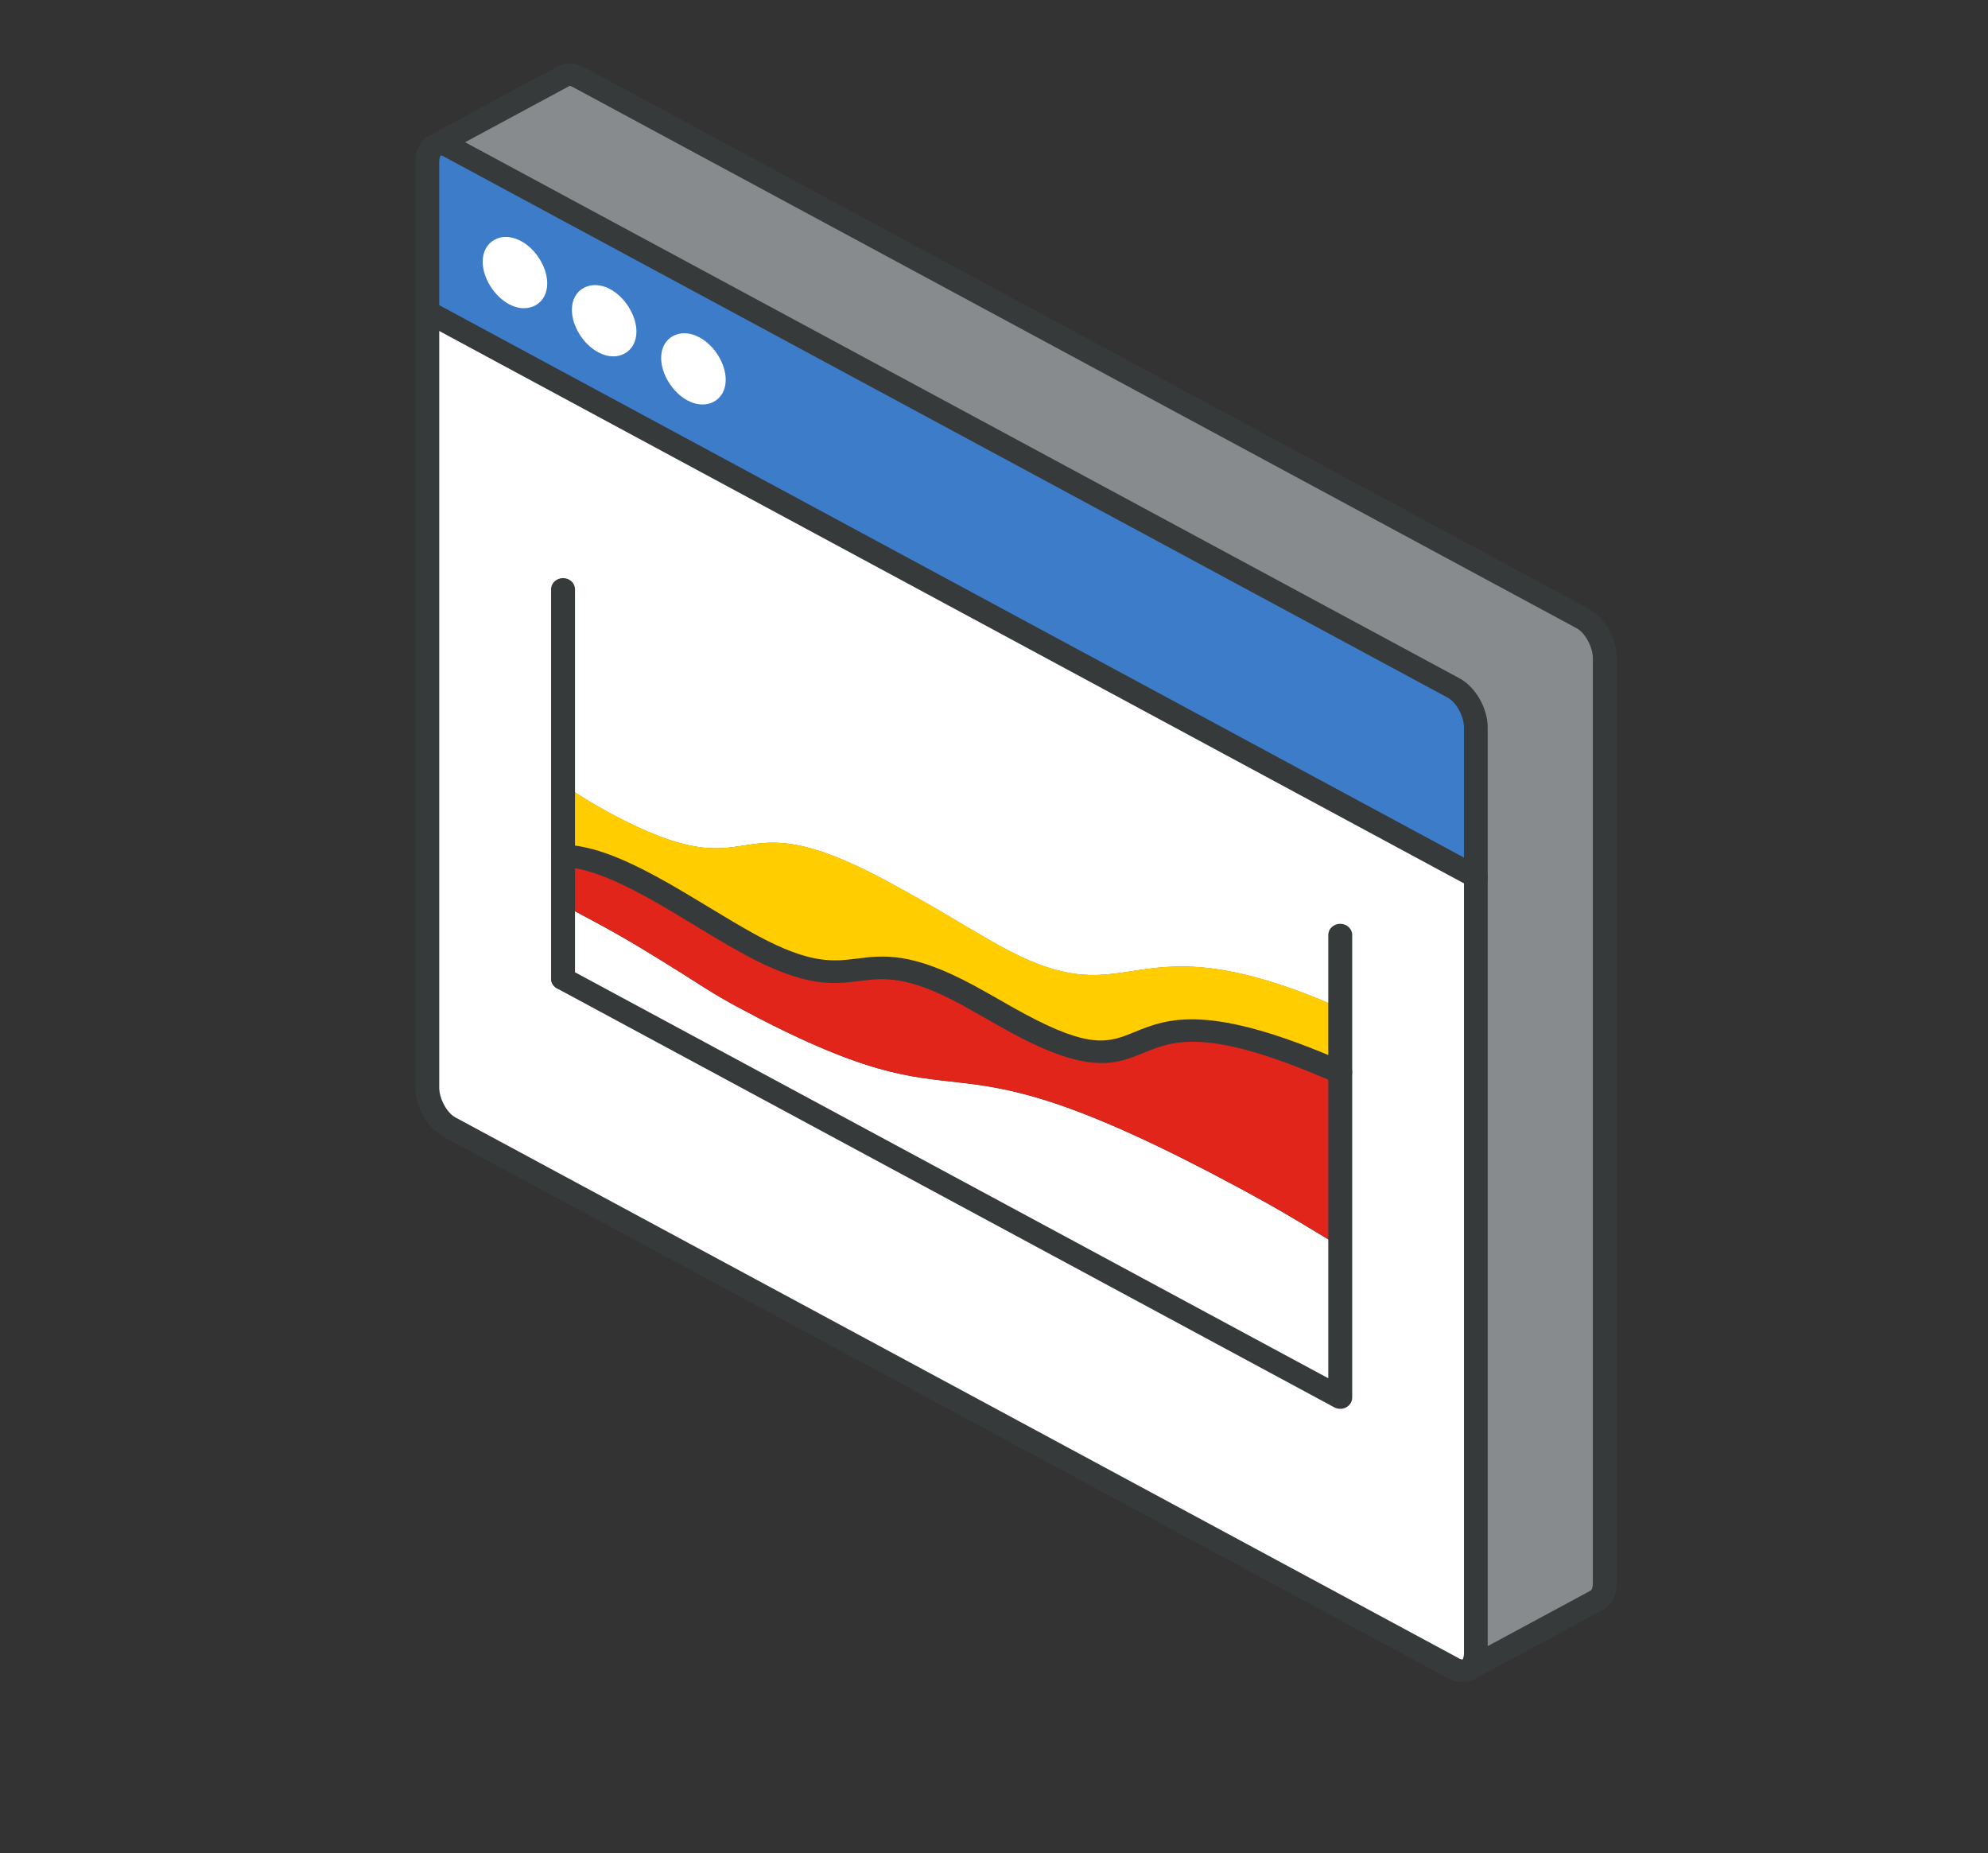 <?xml version="1.0" encoding="UTF-8"?>
<svg id="Layer_2" data-name="Layer 2" xmlns="http://www.w3.org/2000/svg" viewBox="0 0 319.36 297.64">
  <rect x="0" y="0" width="319.36" height="297.64" fill="#333333" stroke="none"/>
  <defs>
    <style>
      .cls-1 {
        fill: #3d7cc9;
      }

      .cls-2 {
        fill: #fff;
      }

      .cls-3 {
        fill: #373a3a;
      }

      .cls-4 {
        fill: #ffcd00;
      }

      .cls-5 {
        fill: #e1251b;
      }

      .cls-6 {
        fill: #888b8d;
      }
    </style>
  </defs>
  <g>
    <path class="cls-1" d="M237.09,116.88v23.98L68.65,50.06v-23.99c0-1.34.46-2.29,1.22-2.69,0,0,.04,0,.05-.02.62-.31,1.42-.28,2.29.2l161.31,86.95c1.97,1.06,3.56,3.91,3.56,6.36ZM114.66,61.01c0-1.94-1.46-4.3-3.25-5.26-1.79-.98-3.25-.19-3.25,1.75s1.46,4.31,3.25,5.28,3.25.18,3.25-1.76ZM100.32,53.28c0-1.94-1.46-4.3-3.25-5.28-1.79-.97-3.25-.18-3.25,1.76s1.46,4.3,3.25,5.26c1.79.98,3.25.19,3.25-1.75ZM85.99,45.55c0-1.94-1.46-4.3-3.25-5.26-1.79-.98-3.25-.19-3.25,1.75s1.46,4.31,3.25,5.28,3.25.18,3.25-1.76Z"/>
    <path class="cls-2" d="M215.29,161.93c-34.57-15.16-32.52,1.95-54-9.62-4.22-2.27-8.69-5.11-13.02-7.55-1.93-1.09-3.9-2.19-5.83-3.23-26.36-14.21-19.45,2.57-44.57-10.97-2.55-1.38-5.09-2.93-7.43-4.56v31.21l124.84,67.28v-62.56h.01ZM237.09,265.48c0,1.24-.41,2.17-1.08,2.61l-2.1.08c-.13-.05-.26-.11-.37-.18l-161.32-86.94c-1.97-1.06-3.56-3.91-3.56-6.36V50.06l168.43,90.79v124.64h0Z"/>
    <path class="cls-2" d="M215.29,200.22v24.27l-124.84-67.28v-11.82c1.96.98,3.96,2.09,5.92,3.13,5.66,3.05,11.3,6.64,16.94,10.22,1.63,1.03,3.25,1.97,4.88,2.86,41.3,22.25,28.15.8,81.12,29.35,1.18.63,2.36,1.28,3.52,1.93,4.15,2.29,8.32,4.86,12.46,7.36h0Z"/>
    <path class="cls-5" d="M215.29,172.28v27.94c-4.14-2.5-8.3-5.07-12.46-7.36-1.17-.65-2.35-1.29-3.52-1.93-52.95-28.55-39.81-7.08-81.12-29.35-1.63-.89-3.25-1.82-4.88-2.86-5.64-3.58-11.28-7.15-16.94-10.22-1.95-1.04-3.95-2.17-5.92-3.13v-7.9c3.42.13,7.46,1.35,13.93,4.85,5.43,2.93,10.87,6.59,16.29,9.52,18.43,9.93,16.03-2.09,34.79,8.02,2.72,1.47,5.42,3.1,8.14,4.56,25.22,13.58,12.43-9.39,51.69,7.86h0Z"/>
    <path class="cls-4" d="M215.29,161.93v10.35c-39.26-17.25-26.47,5.72-51.69-7.86-2.7-1.46-5.41-3.09-8.14-4.56-18.76-10.11-16.36,1.91-34.79-8.02-5.42-2.93-10.85-6.59-16.29-9.52-6.47-3.49-10.51-4.71-13.93-4.85v-11.5c2.35,1.64,4.87,3.18,7.43,4.56,25.13,13.56,18.21-3.23,44.57,10.97,1.93,1.04,3.9,2.14,5.83,3.23,4.33,2.43,8.8,5.28,13.02,7.55,21.48,11.57,19.43-5.54,54,9.62v.02Z"/>
    <path class="cls-2" d="M111.4,55.73c1.79.97,3.25,3.33,3.25,5.26s-1.46,2.73-3.25,1.76c-1.79-.98-3.25-3.34-3.25-5.28s1.46-2.73,3.25-1.75Z"/>
    <path class="cls-2" d="M97.06,48c1.79.98,3.25,3.34,3.25,5.28s-1.46,2.73-3.25,1.75c-1.79-.97-3.25-3.33-3.25-5.26s1.46-2.73,3.25-1.76Z"/>
    <path class="cls-2" d="M82.72,40.29c1.79.97,3.25,3.33,3.25,5.26s-1.46,2.73-3.25,1.76c-1.79-.98-3.25-3.34-3.25-5.28s1.46-2.73,3.25-1.75Z"/>
    <path class="cls-6" d="M233.53,110.51L72.22,23.56c-.87-.47-1.67-.51-2.28-.22,1.2-.66,20.68-11.15,20.71-11.15.62-.32,1.41-.28,2.28.2l161.31,86.95c1.97,1.05,3.58,3.91,3.58,6.36v148.6c0,1.24-.41,2.17-1.09,2.61l-20.71,11.16c.67-.44,1.08-1.36,1.08-2.61V116.88c0-2.45-1.59-5.3-3.56-6.36h0Z"/>
    <path class="cls-2" d="M69.92,23.36l-.05.02.05-.02Z"/>
  </g>
  <g>
    <path class="cls-3" d="M236.01,269.9c-.63,0-1.26-.29-1.61-.83-.55-.8-.33-1.88.5-2.43.05-.05.28-.38.28-1.15V116.89c0-1.82-1.22-4.07-2.6-4.82L71.25,25.12c-.32-.17-.47-.17-.47-.17-.94.47-2.08.12-2.58-.75s-.12-1.97.82-2.43c1.24-.61,2.72-.53,4.14.24l161.31,86.95c2.58,1.4,4.52,4.8,4.52,7.92v147.53l16.59-8.94c.92-.5,2.09-.2,2.63.66.53.86.22,1.95-.7,2.45l-20.55,11.08c-.31.17-.63.24-.96.24h.01Z"/>
    <path class="cls-3" d="M234.97,270.19c-.59,0-1.19-.12-1.81-.36-.21-.08-.41-.18-.62-.29l-161.3-86.94c-2.58-1.4-4.52-4.8-4.52-7.92V26.07c0-1.94.79-3.48,2.18-4.24.03-.01.06-.04.09-.05.73-.37,1.67-.28,2.28.3.76.71.76,1.84,0,2.54-.13.12-.27.22-.44.31-.05.05-.27.38-.27,1.14v148.6c0,1.82,1.22,4.07,2.6,4.82l161.31,86.94c.06.04.12.06.17.07.22.08.32.08.32.08.91-.5,2.05-.22,2.59.65.54.85.19,1.97-.72,2.48-.56.31-1.2.47-1.87.47h0Z"/>
    <path class="cls-3" d="M90.45,159c-1.06,0-1.92-.8-1.92-1.79v-62.56c0-.99.86-1.79,1.92-1.79s1.92.8,1.92,1.79v62.56c0,.99-.86,1.79-1.92,1.79Z"/>
    <path class="cls-3" d="M215.29,174.08c-.27,0-.55-.06-.82-.17-20.46-9-25.9-6.77-30.7-4.81-4.49,1.83-8.73,3.57-21.14-3.12-1.38-.74-2.77-1.53-4.15-2.33-1.32-.75-2.65-1.51-3.97-2.24-8.85-4.77-12.49-4.32-16.35-3.84-4.27.53-8.69,1.08-18.43-4.18-2.74-1.48-5.51-3.16-8.19-4.79-2.67-1.62-5.41-3.29-8.1-4.74-5.74-3.1-9.65-4.47-13.06-4.61-1.06-.04-1.88-.87-1.85-1.87.04-.99.94-1.75,2-1.72,4.08.16,8.5,1.67,14.81,5.08,2.78,1.5,5.57,3.19,8.28,4.83,2.64,1.6,5.36,3.25,8.01,4.69,8.61,4.64,12.2,4.19,16.01,3.72,4.33-.54,8.8-1.09,18.79,4.3,1.36.73,2.7,1.51,4.06,2.27,1.36.78,2.72,1.56,4.08,2.29,10.73,5.78,13.63,4.58,17.67,2.94,5.27-2.15,11.83-4.83,33.88,4.86.96.42,1.37,1.5.92,2.39-.33.65-1.03,1.03-1.74,1.03Z"/>
    <path class="cls-3" d="M215.29,226.29c-.33,0-.67-.08-.96-.24l-124.84-67.28c-.92-.49-1.23-1.59-.7-2.45s1.7-1.15,2.63-.66l121.96,65.73v-71.21c0-.99.86-1.79,1.92-1.79s1.92.8,1.92,1.79v74.32c0,.65-.37,1.23-.96,1.56-.29.16-.63.24-.96.24h0Z"/>
    <path class="cls-3" d="M237.09,142.65c-.32,0-.65-.07-.96-.24L67.69,51.62c-.92-.49-1.23-1.59-.7-2.45.53-.86,1.7-1.15,2.63-.66l168.43,90.79c.92.49,1.23,1.59.7,2.45-.36.57-1,.9-1.67.9Z"/>
    <path class="cls-2" d="M84.18,49.51c-.78,0-1.61-.22-2.41-.65-2.41-1.3-4.23-4.25-4.23-6.83,0-1.58.7-2.87,1.92-3.53,1.22-.66,2.76-.57,4.23.22,2.4,1.28,4.22,4.22,4.22,6.82,0,1.58-.69,2.86-1.91,3.52-.55.3-1.17.44-1.81.44h-.01ZM81.42,41.69c-.01.08-.04.19-.04.35,0,1.29,1.1,3.07,2.31,3.72.14.07.26.12.33.14.03-.08.04-.2.04-.35,0-1.29-1.09-3.06-2.29-3.71-.14-.08-.26-.12-.35-.14h0Z"/>
    <path class="cls-2" d="M98.52,57.24c-.79,0-1.61-.23-2.43-.66-2.4-1.28-4.22-4.22-4.22-6.82,0-1.58.69-2.86,1.91-3.52,1.22-.66,2.76-.59,4.23.2,2.41,1.3,4.23,4.25,4.23,6.83,0,1.58-.7,2.87-1.92,3.53-.55.3-1.15.44-1.79.44h0ZM95.76,49.41c-.03.08-.04.19-.04.35,0,1.29,1.09,3.06,2.29,3.71.14.08.26.12.35.14.01-.08.04-.19.04-.35,0-1.29-1.1-3.07-2.31-3.72-.14-.07-.26-.12-.33-.14h0Z"/>
    <path class="cls-2" d="M112.85,64.97c-.78,0-1.61-.22-2.41-.65-2.41-1.3-4.23-4.24-4.23-6.83,0-1.58.7-2.87,1.92-3.52,1.22-.66,2.76-.57,4.23.22,2.4,1.28,4.22,4.21,4.22,6.82,0,1.58-.69,2.86-1.91,3.52-.55.3-1.17.44-1.81.44h-.01ZM110.1,57.14c-.01.08-.04.19-.04.35,0,1.29,1.1,3.07,2.31,3.72.14.07.26.12.33.14.03-.08.04-.19.04-.35,0-1.29-1.09-3.06-2.29-3.71-.14-.08-.27-.12-.35-.16Z"/>
    <path class="cls-3" d="M256.72,258.72c-.6,0-1.2-.26-1.58-.77-.62-.81-.41-1.93.46-2.5.05-.05.28-.37.28-1.14V105.72c0-1.78-1.24-4.08-2.61-4.81L91.96,13.95c-.22-.12-.37-.16-.44-.16-1.03.54-20.64,11.13-20.68,11.15-.7.38-1.63.32-2.27-.23-.78-.67-.85-1.81-.13-2.54.12-.12.26-.23.41-.31.04-.02.08-.05.12-.06,14.94-8.15,19.29-10.48,20.77-11.14l-.03-.05c1.24-.65,2.73-.56,4.16.22l161.31,86.94c2.59,1.39,4.54,4.79,4.54,7.92v148.6c0,1.82-.68,3.27-1.91,4.08-.33.22-.72.32-1.1.32h0Z"/>
  </g>
</svg>